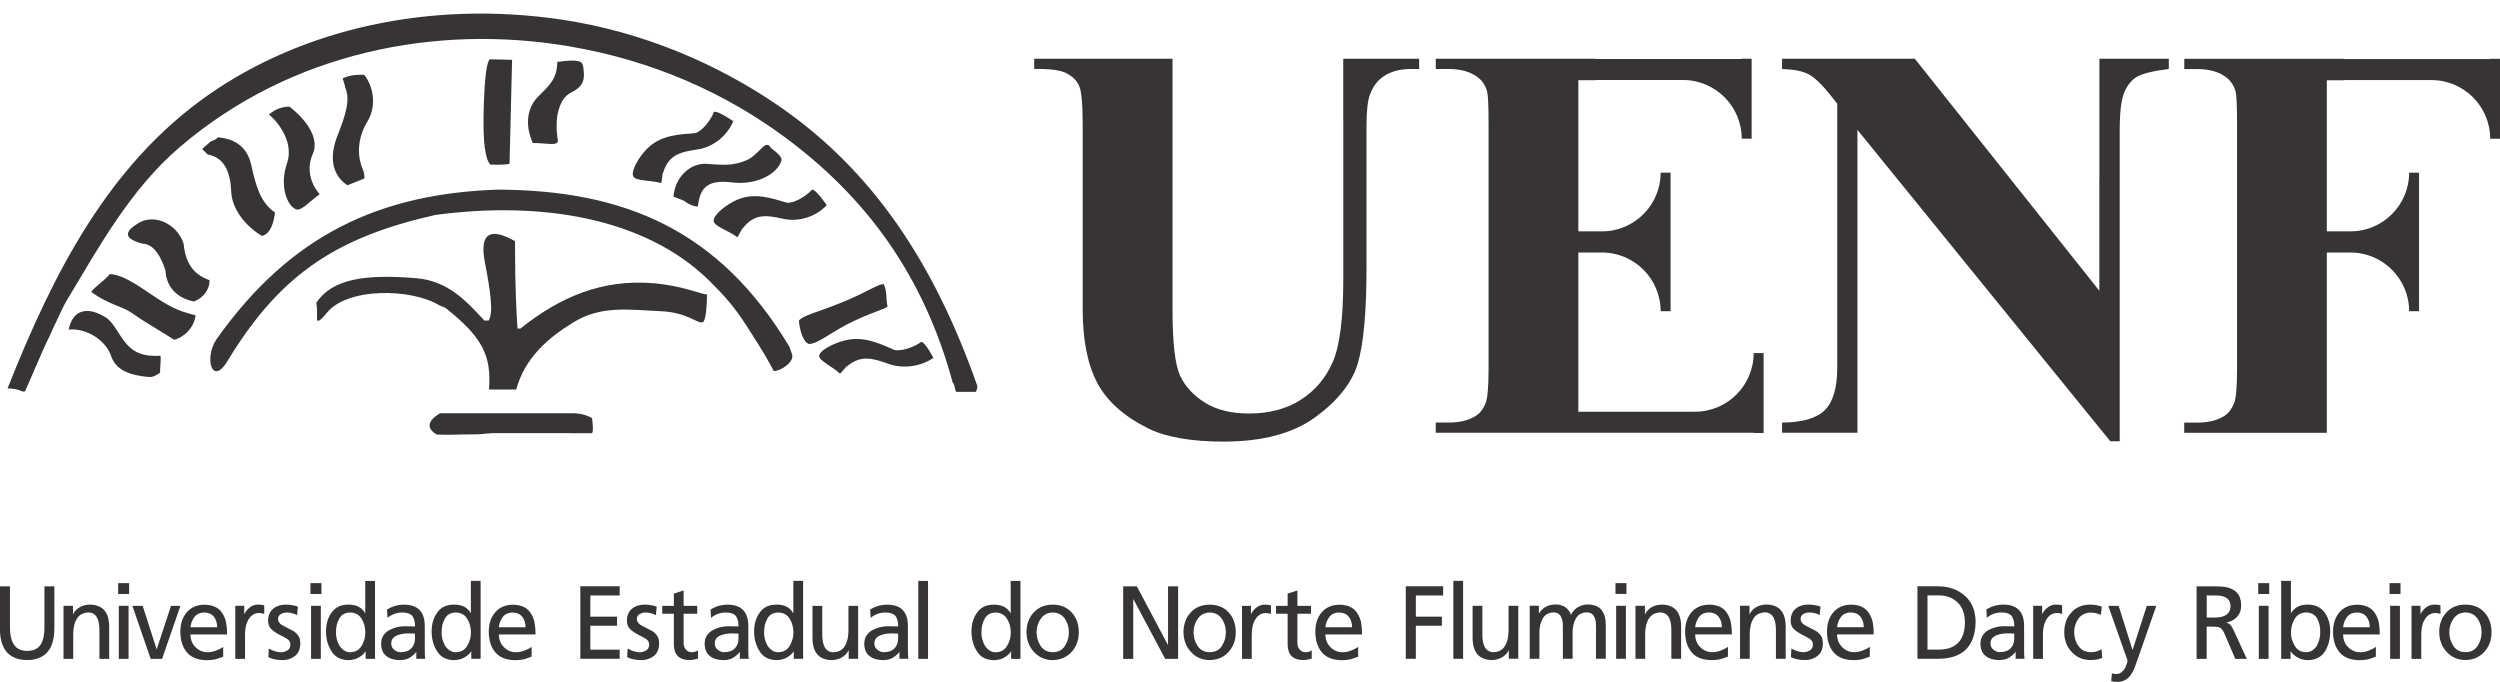 <svg clip-rule="evenodd" fill-rule="evenodd" height="106.632mm" image-rendering="optimizeQuality" shape-rendering="geometricPrecision" text-rendering="geometricPrecision" viewBox="0 0 40739 11111" width="390.962mm" xmlns="http://www.w3.org/2000/svg"><g fill="#373435"><path d="m16851 957h2256v1049 48 2984c0 546 41 907 124 1085 83 176 218 322 407 440 189 117 427 175 715 175 330 0 611-74 842-222 233-149 407-353 522-614s173-715 173-1362v-2486c0-35-1-69-1-102v-995h1237v167h-126c-170 0-313 34-427 103s-196 172-247 310c-38 97-58 269-58 517v2315c0 717-48 1234-141 1551-95 318-325 609-690 876s-865 400-1497 400c-526 0-934-71-1223-212-391-192-669-437-832-736-161-301-242-703-242-1211v-2984c0-350-18-568-58-654-38-86-106-153-203-204-95-52-272-75-529-72v-167zm14352 0 3007 3781v-1813h1v-1968h1131v167c-258 32-430 75-519 127s-158 138-207 256-74 322-74 609v5075h-153l-4121-5075v3876 24 1036h-1228v-166c336-3 569-72 701-207s198-364 198-687v-4302l-130-163c-129-161-242-267-342-319-98-51-241-78-427-84v-167h2162zm6714 351v2462h386c526 0 955-429 955-955v-1h162v953 351 953h-162v-1c0-526-429-955-955-955h-386v12 1117 1809h-2324v-166h203c176 0 319-32 427-95 78-41 138-114 180-216 34-71 51-259 51-566v-4009c0-276-8-445-23-508-29-104-86-186-166-242-115-84-270-126-468-126h-203v-167h2605v4h2380v-4h162v1303h-162v-1c0-526-429-955-955-955h-1425v3h-280zm-12197 0v2462h386c526 0 955-429 955-955v-1h162v953 351 953h-162v-1c0-526-429-955-955-955h-386v12 1117 1465h1902c526 0 955-429 955-955v-1h162v1303h-162v-4h-2857-2324v-166h203c176 0 319-32 427-95 78-41 138-114 180-216 34-71 51-259 51-566v-4009c0-276-8-445-23-508-29-104-86-186-166-242-115-84-270-126-468-126h-203v-167h2605v4h2380v-4h162v1303h-162v-1c0-526-429-955-955-955h-1425v3h-280z"/><path d="m888 9554h-164v671c1 115-18 207-59 275-43 70-117 106-222 107-104-1-176-37-218-107-43-69-63-161-63-275v-671h-164v692c3 338 151 507 444 510 293-3 441-173 444-510v-693zm146 1182h159v-400c0-107 21-194 62-258s105-96 190-98c121 6 179 108 175 308v448h159v-513c3-243-102-367-313-371-59 0-113 14-162 40-51 28-88 67-112 116h-3v-136h-154v863zm902 0h159v-864h-159zm168-1234h-179v177h179zm836 371h-154l-231 705h-3l-227-705h-168l299 864h185zm698 668c-21 17-55 36-103 55-50 22-101 33-155 33-74-1-139-29-193-82s-82-122-84-208h598c0-70-5-134-16-194-12-58-33-109-63-153-56-90-152-136-290-138-120 1-215 41-285 120-71 80-107 186-108 316 0 142 35 255 106 339 70 85 179 128 327 129 68-1 122-8 163-21 39-13 73-25 102-36v-160zm-534-319c5-60 26-114 61-163 35-50 90-76 165-78 68 1 120 25 156 70 35 46 53 103 53 171h-434zm730 514h159v-394c0-110 21-196 64-258 40-62 95-94 164-95 27 0 56 5 85 15v-141c-27-8-62-11-103-11-45 0-87 14-127 42-39 28-70 65-93 110h-3v-132h-146zm547-169-8 142c36 18 73 30 113 37 38 7 77 11 116 11 79 0 147-22 203-66 58-44 88-112 89-203 0-36-4-67-13-92-10-25-24-46-41-64-16-18-35-34-57-48-23-13-46-25-69-36-22-11-44-22-66-34-21-10-40-21-59-32-17-11-30-25-41-42-11-14-17-32-17-54 0-36 16-63 47-80 27-16 61-25 102-25 21 0 49 4 83 12 34 9 60 20 78 32l14-139c-58-21-122-32-192-34-84 0-153 21-208 65-56 44-86 111-86 202 1 58 20 104 57 138 19 17 39 32 60 46 22 13 44 26 65 39 48 23 90 45 127 68 17 11 31 25 41 41 8 16 13 34 13 54-1 45-18 77-51 95-33 19-69 29-107 29-23 0-53-5-89-15s-71-26-104-46zm688 169h159v-864h-159zm169-1234h-179v177h179zm721 1234h152v-1270h-159v525h-3c-23-42-56-76-100-102-45-25-104-37-176-37-122 2-212 46-270 131-60 83-90 185-90 306 0 122 29 229 87 320 56 95 147 144 272 148 75-1 136-17 183-48 48-29 82-61 101-94h3zm-483-435c-2-83 16-156 53-221 35-64 93-97 177-99 84 2 146 36 186 102 41 64 61 139 61 224 0 76-19 147-58 213-39 70-102 106-188 109-41 0-76-12-105-34-30-20-54-47-74-79-37-70-55-141-53-214zm838-232c69-58 150-87 242-88 77 0 131 19 163 56 29 38 44 95 44 171-54-2-109-3-163-3-85-1-170 19-253 61-39 21-72 50-97 86-26 37-39 83-39 137 1 92 30 161 88 204 56 43 129 64 221 64 70-1 127-17 170-48 43-29 73-57 91-84h3v111h145c-5-20-7-77-7-169v-357c3-237-109-356-338-357-107 2-199 29-277 81l8 136zm449 333c0 65-19 119-57 160-40 43-98 65-175 66-37 0-72-12-103-37-34-24-52-58-53-104 0-38 12-70 34-93 22-21 49-37 80-47 33-11 65-18 97-22 32-2 58-3 78-3 33 2 66 3 98 3v77zm917 334h152v-1270h-159v525h-3c-23-42-56-76-100-102-45-25-104-37-176-37-122 2-212 46-270 131-60 83-90 185-90 306 0 122 29 229 87 320 56 95 147 144 272 148 75-1 136-17 183-48 48-29 82-61 101-94h3zm-483-435c-2-83 16-156 53-221 35-64 93-97 177-99 84 2 146 36 186 102 41 64 61 139 61 224 0 76-19 147-58 213-39 70-102 106-188 109-41 0-76-12-105-34-30-20-54-47-74-79-37-70-55-141-53-214zm1466 240c-21 17-55 36-103 55-50 22-101 33-155 33-74-1-139-29-192-82-54-53-82-122-84-208h598c0-70-5-134-16-194-12-58-33-109-63-153-56-90-152-136-290-138-120 1-215 41-285 120-71 80-107 186-108 316 0 142 35 255 106 339 70 85 179 128 327 129 68-1 122-8 163-21 39-13 73-25 102-36zm-534-319c5-60 26-114 61-163 35-50 90-76 165-78 68 1 120 25 156 70 35 46 53 103 53 171h-434zm1328 514h641v-149h-478v-390h435v-148h-435v-346h478v-149h-641zm771-169-8 142c36 18 73 30 113 37 38 7 77 11 116 11 79 0 147-22 203-66 58-44 88-112 89-203 0-36-4-67-13-92-10-25-24-46-41-64-16-18-35-34-57-48-23-13-46-25-69-36-22-11-44-22-66-34-21-10-40-21-59-32-17-11-30-25-41-42-11-14-17-32-17-54 0-36 16-63 47-80 27-16 61-25 102-25 21 0 49 4 83 12 34 9 60 20 78 32l14-139c-58-21-122-32-192-34-84 0-153 21-208 65-56 44-86 111-86 202 1 58 20 104 57 138 19 17 39 32 60 46 22 13 44 26 65 39 48 23 90 45 127 68 17 11 31 25 41 41 8 16 13 34 13 54-1 45-18 77-51 95-33 19-69 29-107 29-23 0-53-5-89-15s-71-26-104-46zm1134-694h-222v-251l-159 51v200h-189v128h189v504c3 169 90 252 260 251 25 0 50-3 73-9s43-10 60-15v-135c-23 19-58 30-105 31-36 0-66-14-90-41-26-26-39-64-39-113v-473h222zm224 196c69-58 150-87 242-88 77 0 131 19 163 56 29 38 44 95 44 171-54-2-109-3-163-3-85-1-170 19-253 61-39 21-72 50-97 86-26 37-39 83-39 137 1 92 30 161 88 204 56 43 129 64 221 64 70-1 127-17 170-48 43-29 73-57 91-84h3v111h145c-5-20-7-77-7-169v-357c3-237-109-356-338-357-107 2-199 29-277 81l8 136zm449 333c0 65-19 119-57 160-39 43-98 65-175 66-37 0-72-12-103-37-34-24-52-58-53-104 0-38 12-70 34-93 22-21 49-37 80-47 33-11 65-18 97-22 32-2 58-3 78-3 33 2 66 3 98 3v77zm900 334h152v-1270h-159v525h-3c-23-42-56-76-100-102-45-25-104-37-176-37-122 2-212 46-270 131-60 83-90 185-90 306 0 122 29 229 87 320 56 95 147 144 272 148 75-1 136-17 183-48 48-29 82-61 101-94h3zm-483-435c-2-83 16-156 53-221 35-64 93-97 177-99 84 2 146 36 186 102 41 64 61 139 61 224 0 76-19 147-58 213-39 70-102 106-188 109-41 0-76-12-105-34-30-20-54-47-74-79-37-70-55-141-53-214zm1533-428h-159v400c0 106-20 191-60 256s-104 99-192 100c-121-7-179-109-175-309v-447h-159v513c-2 243 102 366 313 371 60-1 115-16 164-43s86-65 110-115h3v137h154v-863zm202 196c69-58 150-87 242-88 77 0 131 19 163 56 29 38 44 95 44 171-54-2-109-3-163-3-85-1-170 19-253 61-39 21-72 50-97 86-26 37-39 83-39 137 1 92 30 161 88 204 56 43 129 64 221 64 70-1 127-17 170-48 43-29 73-57 91-84h3v111h145c-5-20-7-77-7-169v-357c3-237-110-356-338-357-107 2-199 29-277 81l8 136zm449 333c0 65-19 119-57 160-40 43-98 65-175 66-37 0-72-12-103-37-34-24-52-58-53-104 0-38 12-70 34-93 22-21 49-37 80-47 33-11 65-18 97-22 32-2 58-3 78-3 33 2 66 3 98 3v77zm328 335h159v-1270h-159zm1513 0h152v-1270h-159v525h-3c-23-42-56-76-100-102-45-25-104-37-176-37-122 2-212 46-270 131-60 83-90 185-90 306 0 122 29 229 87 320 56 95 147 144 272 148 75-1 136-17 183-48 48-29 82-61 101-94h3zm-483-435c-2-83 16-156 53-221 35-64 93-97 177-99 84 2 146 36 186 102 41 64 61 139 61 224 0 76-19 147-58 213-39 70-102 106-188 109-41 0-76-12-105-34-30-20-54-47-74-79-37-70-55-141-53-214zm734 3c1 126 41 232 120 317 76 87 179 133 307 135 128-3 231-48 309-135 76-85 115-191 116-317-1-134-40-243-116-325-76-84-179-126-309-127-130 1-233 43-309 127-78 82-118 190-119 325zm164 0c0-86 24-161 71-226 45-63 109-95 193-98 83 2 148 35 194 98 45 65 68 140 68 226 0 80-21 153-63 218-42 69-108 104-199 105-90-1-157-36-200-105-43-66-64-139-64-218zm1411 432h164v-972h3l518 972h210v-1182h-164v951h-4l-504-951h-223zm983-432c1 126 41 232 120 317 76 87 179 133 307 135 128-3 231-48 309-135 76-85 115-191 116-317-1-134-40-243-116-325-76-84-179-126-309-127-130 1-233 43-309 127-78 82-118 190-119 325zm164 0c0-86 24-161 71-226 45-63 109-95 193-98 83 2 148 35 194 98 45 65 68 140 68 226 0 80-21 153-63 218-42 69-108 104-199 105-90-1-157-36-200-105-43-66-64-139-64-218zm789 432h159v-394c0-110 21-196 64-258 40-62 95-94 164-95 27 0 56 5 85 15v-141c-27-8-62-11-103-11-45 0-87 14-127 42-39 28-70 65-93 110h-3v-132h-146zm1125-864h-222v-251l-159 51v200h-189v128h189v504c3 169 90 252 260 251 25 0 50-3 73-9s43-10 60-15v-135c-23 19-58 30-105 31-36 0-66-14-90-41-26-26-39-64-39-113v-473h222zm768 668c-21 17-55 36-103 55-50 22-101 33-155 33-74-1-139-29-192-82-54-53-82-122-84-208h598c0-70-5-134-16-194-12-58-33-109-63-153-56-90-152-136-290-138-120 1-215 41-285 120-71 80-107 186-108 316 0 142 35 255 106 339 70 85 179 128 327 129 68-1 122-8 163-21 39-13 73-25 102-36zm-534-319c5-60 26-114 61-163 35-50 90-76 165-78 68 1 120 25 156 70 35 46 53 103 53 171h-434zm1310 514h164v-539h425v-148h-425v-346h445v-149h-609zm775 0h159v-1270h-159zm1059-864h-159v400c0 106-20 191-60 256s-104 99-192 100c-121-7-179-109-175-309v-447h-159v513c-2 243 102 366 313 371 60-1 115-16 164-43s86-65 110-115h3v137h154v-863zm185 864h159v-435c0-85 18-159 55-223 35-63 92-95 173-98 33 0 59 7 80 20 20 14 36 33 47 58 12 24 19 50 24 78 2 29 3 57 3 84v515h159v-435c0-85 18-159 54-223 36-63 93-95 173-98 33 0 59 7 80 20 21 14 36 33 48 58 11 24 19 50 23 78 2 29 3 57 3 84v515h159v-554c1-97-21-176-66-237-46-61-124-92-234-93-40 0-87 12-139 36-53 26-96 70-128 132-23-59-56-102-100-129-45-26-94-39-145-39-124 0-216 48-275 145h-3v-124h-149v863zm1409 0h159v-864h-159zm168-1234h-179v177h179zm146 1234h159v-400c0-107 21-194 62-258s105-96 190-98c121 6 179 108 175 308v448h159v-513c3-243-102-367-313-371-59 0-113 14-162 40-51 28-88 67-112 116h-3v-136h-154v863zm1508-196c-21 17-55 36-103 55-50 22-101 33-155 33-74-1-139-29-193-82s-82-122-83-208h598c0-70-5-134-16-194-12-58-33-109-63-153-56-90-152-136-290-138-120 1-215 41-285 120-71 80-107 186-108 316 0 142 35 255 106 339 70 85 179 128 327 129 68-1 122-8 163-21 39-13 73-25 102-36zm-534-319c5-60 26-114 61-163 35-50 90-76 165-78 68 1 120 25 156 70 35 46 53 103 53 171h-434zm730 514h159v-400c0-107 21-194 62-258s105-96 190-98c121 6 179 108 175 308v448h159v-513c3-243-102-367-313-371-59 0-113 14-162 40-51 28-88 67-112 116h-3v-136h-154v863zm838-169-8 142c36 18 73 30 113 37 38 7 77 11 116 11 79 0 147-22 203-66 58-44 88-112 89-203 0-36-4-67-13-92-10-25-24-46-41-64-16-18-35-34-57-48-23-13-46-25-69-36-22-11-44-22-66-34-21-10-40-21-59-32-17-11-30-25-41-42-11-14-17-32-17-54 0-36 16-63 47-80 27-16 61-25 102-25 21 0 49 4 83 12 34 9 60 20 78 32l14-139c-58-21-122-32-192-34-84 0-153 21-208 65-56 44-86 111-86 202 1 58 20 104 57 138 19 17 39 32 60 46 22 13 44 26 65 39 48 23 90 45 127 68 17 11 31 25 41 41 8 16 13 34 13 54-1 45-18 77-51 95-33 19-69 29-107 29-23 0-53-5-89-15s-71-26-104-46zm1278-26c-21 17-55 36-103 55-50 22-101 33-155 33-74-1-139-29-192-82-54-53-82-122-84-208h598c0-70-5-134-16-194-12-58-33-109-63-153-56-90-152-136-290-138-120 1-215 41-285 120-71 80-107 186-108 316 0 142 35 255 106 339 70 85 179 128 327 129 68-1 122-8 163-21 39-13 73-25 102-36zm-534-319c5-60 26-114 61-163 35-50 90-76 165-78 68 1 120 25 156 70 35 46 53 103 53 171h-434zm1310 514h338c399-1 602-201 610-601-2-184-61-327-178-428-114-100-258-151-432-152h-338v1182zm164-1033h191c122 1 221 40 299 115 79 76 119 183 120 323-3 299-149 448-438 446h-172v-885zm965 366c69-58 150-87 242-88 77 0 131 19 163 56 29 38 44 95 44 171-54-2-109-3-163-3-85-1-170 19-253 61-39 21-72 50-96 86-26 37-39 83-39 137 1 92 30 161 88 204 56 43 129 64 221 64 70-1 127-17 170-48 43-29 73-57 91-84h3v111h145c-5-20-7-77-7-169v-357c3-237-109-356-338-357-107 2-199 29-277 81l8 136zm449 333c0 65-19 119-57 160-40 43-98 65-175 66-37 0-72-12-103-37-34-24-52-58-53-104 0-38 12-70 34-93 22-21 49-37 80-47 33-11 65-18 97-22 32-2 58-3 78-3 33 2 66 3 98 3v77zm308 335h159v-394c0-110 21-196 64-258 40-62 95-94 164-95 27 0 56 5 85 15v-141c-27-8-62-11-103-11-45 0-87 14-127 42-39 28-70 65-93 110h-3v-132h-146zm1119-850c-54-21-117-32-187-34-130 1-233 43-308 127-78 82-117 190-118 325 1 126 41 232 119 317 77 87 179 133 307 135 29 0 60-3 95-7 34-5 67-14 98-28l-11-142c-53 32-108 49-166 49-98-1-168-36-212-105-23-30-40-65-50-105-12-39-18-77-18-113 0-86 24-161 71-226 47-63 113-95 198-97 52 0 107 12 167 37l14-132zm153 1214c24 7 59 11 105 12 50-1 93-13 130-36 36-21 65-49 86-83 24-34 44-72 61-115 16-42 31-83 44-123l308-882h-155l-230 715h-3l-225-715h-169l284 806c5 15 12 31 19 50 5 16 9 30 10 42 0 16-13 53-39 112-14 26-32 49-55 69-24 21-54 31-89 32-27-1-51-6-72-13z" fill-rule="nonzero"/><path d="m35795 10736h164v-525h99c44-1 81 4 111 14 30 12 56 46 80 101l176 410h188l-217-471c-17-36-33-63-49-82-16-15-36-28-63-37v-3c69-12 126-43 170-91 44-46 66-106 67-178 0-71-12-128-36-171-25-43-58-75-100-97s-89-36-143-44c-53-5-108-8-166-8h-281zm164-1033h158c153 2 230 61 231 175-2 121-85 183-248 185h-140v-360zm850 1033h159v-864h-159zm169-1234h-179v177h179zm196 1234h152v-121h3c22 33 56 65 103 94 48 31 109 47 182 48 125-3 217-52 275-146 55-91 83-198 83-322 0-120-29-222-89-306-60-85-150-128-271-131-72 0-130 12-174 37-45 26-79 60-103 102h-3v-525h-159v1270zm635-435c2 72-15 144-50 214-19 32-43 59-72 79-30 23-66 34-108 34-86-2-148-38-187-109-41-67-60-138-59-213 0-85 21-159 62-224 41-66 102-100 185-102 83 2 143 36 180 99 35 65 51 138 49 221zm907 240c-21 17-55 36-103 55-50 22-101 33-155 33-74-1-139-29-192-82-55-53-82-122-84-208h598c0-70-5-134-16-194-12-58-33-109-63-153-56-90-152-136-290-138-120 1-215 41-285 120-71 80-107 186-108 316 0 142 35 255 106 339 70 85 179 128 327 129 68-1 122-8 163-21 39-13 73-25 102-36zm-534-319c5-60 26-114 61-163 35-50 90-76 165-78 68 1 120 25 156 70 35 46 53 103 53 171h-434zm767 514h159v-864h-159zm169-1234h-179v177h179zm179 1234h159v-394c0-110 21-196 64-258 40-62 95-94 164-95 27 0 56 5 85 15v-141c-27-8-62-11-103-11-45 0-87 14-127 42-39 28-70 65-93 110h-3v-132h-146zm452-432c1 126 41 232 120 317 76 87 179 133 307 135 128-3 231-48 309-135 77-85 115-191 116-317-1-134-40-243-116-325-76-84-179-126-309-127-130 1-233 43-309 127-78 82-118 190-119 325zm164 0c0-86 24-161 71-226 45-63 109-95 193-98 83 2 148 35 194 98 45 65 68 140 68 226 0 80-21 153-63 218-42 69-108 104-199 105-90-1-157-36-200-105-43-66-64-139-64-218z" fill-rule="nonzero"/><path d="m7993 2683c-86-79-124-365-112-865 13-523 46-807 101-852 18 0 44 1 80 2 35 1 62 2 97 2 18 0 44 1 80 2 35 1 71 2 106 3-3 131-7 277-11 431-4 146-7 292-10 423-4 154-7 292-11 431-3 131-7 269-10 408-36 14-142 19-310 15zm689-352c-142-324-80-594 97-767 207-202 293-294 304-557 47 0 165-27 290-18 120 9 130 41 141 193 11 143-37 214-122 276-96 69-211 70-288 332-46 142-38 357-13 498 3 100-179 42-408 42zm-1520 4408c1-3 4-5 9-5h1 651 226 759 501c139-2 253 28 339 79 17 137 19 215 0 246-164 2-304 0-422-1-80 0-160 0-239 0-68 0-136 0-203 0-261 0-514 0-759 0-252 12-20 19-461 22-4 0-7 0-11 0-2 0-4 0-6 0-135 4-280 7-431 1-169-101-153-221 48-343zm8364-501c-475-1759-1420-3030-2737-4003-962-711-2141-1250-3530-1483-2144-360-4507 89-6325 1641-814 694-1329 1646-1841 2494-73 122-123 245-180 363-57 110-100 224-155 331-43 82-192 438-348 793-48 31-73-44-287-44 742-1877 1645-3645 3272-4783 1538-1076 3608-1546 5753-1228 1348 200 2572 739 3544 1408 1516 1044 2523 2537 3235 4564-1 32-9 63-25 95-47 0-95 0-126 0-40 0-79 0-111 0-24 0-55 0-79 0s-29-146-61-146zm-3984-1680c-1051-1017-2737-1285-4451-1055-1558 356-2493 923-3363 2346-275 485-408-27-197-325 1207-1704 2666-2369 4582-2434 2068 9 3610 659 4750 2559 21 54 36 98 46 133 32 117-183 265-299 265-103-190-144-270-419-699-233-363-366-506-649-791zm-21 240c0 184-19 417-62 447-76 54-230-151-679-173-561-28-990-92-1435 180-418 255-794 583-933 1096-47 0-87 0-119 0s-71 0-119 0c-40 0-79 0-111 0s-63 0-95 0c46-567-121-859-696-1321-33-27-79-32-114-53-463-278-1500-291-1832 124-70 88-142 159-156 119-13-40 7-170-16-284 261-388 791-470 1634-399 506 43 807 365 1104 689h71c79-127 31-470-61-945-90-466 71-585 490-348 0 767 26 1210 42 1424h47c649-522 1343-804 2147-740 499 40 803 184 890 184zm-9088 1346c-301-26-542-102-623-344-82-245-384-456-691-430 71-347 332-372 608-195 136 87 210 299 352 449 110 117 254 190 537 173 10 94-13 211-6 275-81 57-129 75-176 71zm10748-539c-95-32-147-220-163-378 55-87 323-141 735-313 403-168 552-285 647-285 63 127 33 266 64 361-32 47-157 59-552 242-372 173-573 373-731 373zm-10341-68c-251-159-494-296-689-435-161-115-366-131-661-341 3-47 182-160 302-295 197 13 398 145 672 331 271 184 434 273 722 340-19 215-214 372-347 399zm320-624c-308-65-449-261-463-501-63-205-180-436-372-441-312-82-304-193-71-335 259-157 621 3 736 326 31 289 127 497 424 604 6 150-105 293-254 347zm7613-1930c-179-51-414-30-453-109-44-90 97-326 230-456 228-223 519-226 783-249 156-59 275-273 293-328 3-50 113-6 323 133-93 230-318 421-580 461-274 41-470 81-562 376-15 4-19 168-35 172zm2913 3104c-130-121-343-210-337-290 7-90 247-210 428-252 309-72 562 57 803 159 165 25 375-89 418-123 27-38 101 46 213 250-196 138-486 186-733 98-258-92-448-149-675 40-15-4-101 122-116 118zm-1672-2222c-149-112-376-176-384-264-9-100 207-269 378-344 292-127 565-26 820 47 167 1 355-157 391-201 21-46 108 35 254 240-169 182-447 280-707 223-271-59-468-93-659 151-16-2-78 150-94 148zm-7745-21c-253-147-489-427-501-720-13-314-106-557-383-606l-83-81c-19-18 85-83 108-112 27-36 106-35 138-88 210 18 467 102 545 446 78 349 147 613 389 780-23 171-73 346-212 382zm6890-564c-17-15-119-49-184-75 24-327 280-552 540-535 252 17 422 40 655-61 138-60 238-213 304-242 67-30 65 39 137 82 48 37 138 112 123 167-58 206-391 409-808 356-440-55-519 128-555 393-57 4-160-40-211-85zm-6485-612c148-404-252-784-293-799 103-95 225-131 336-131 293 226 490 529 380 771-86 189-74 438 112 656-184 135-304 280-387 245-147-60-269-389-147-743zm988 351c-229-150-311-425-167-796 133-341 222-596 128-802 0-48-50-147-34-147 142-63 272-56 343-56 95 103 248 441 54 765-171 285-165 568-71 783 20 46 24 95 24 142z"/></g></svg>